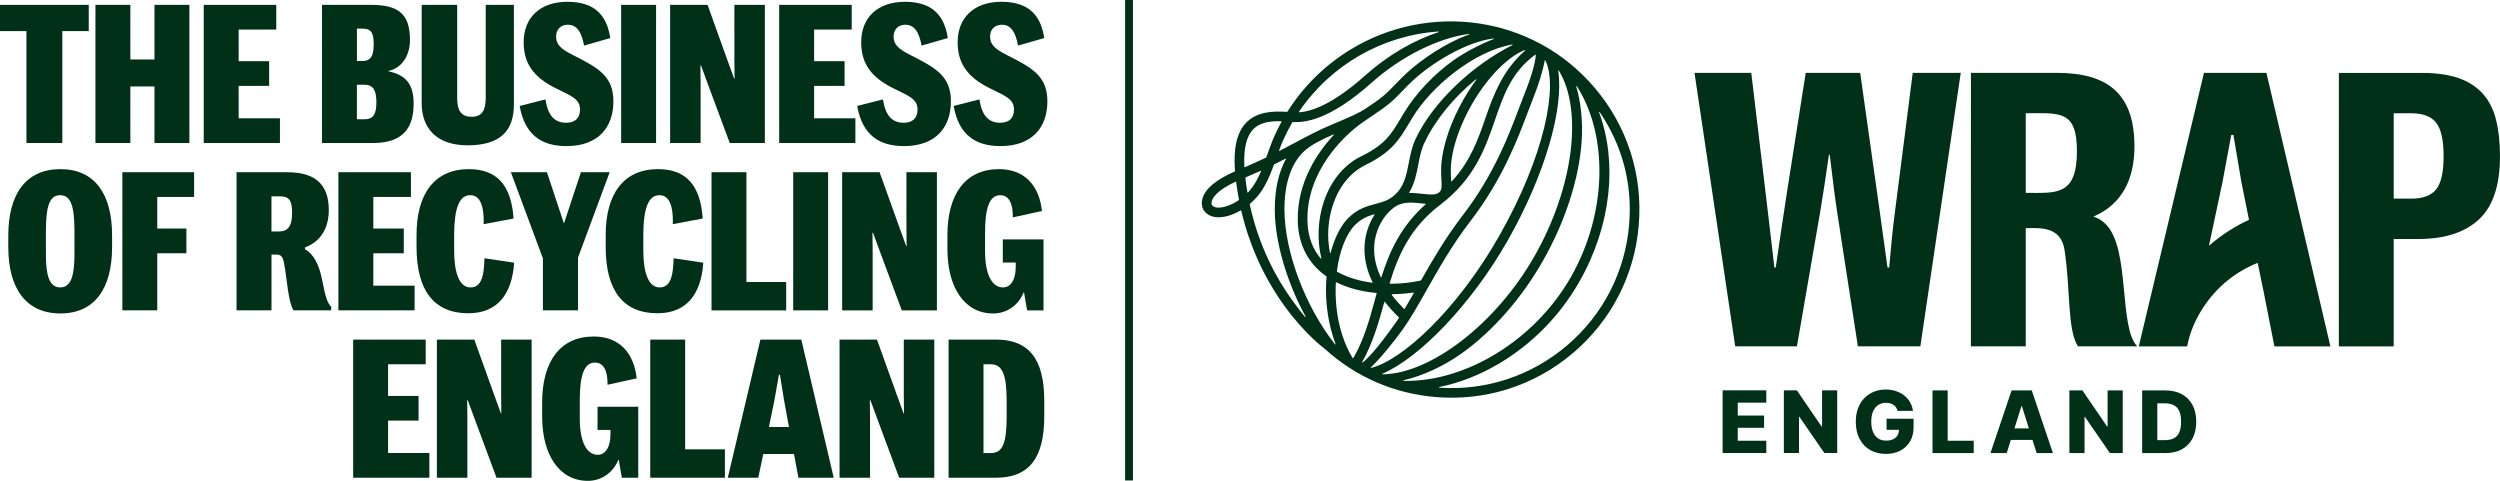 <?xml version="1.0" encoding="UTF-8"?>
<svg id="Layer_2" data-name="Layer 2" xmlns="http://www.w3.org/2000/svg" viewBox="0 0 1557.27 299.5">
  <defs>
    <style>
      .cls-1 {
        fill: #003118;
      }
    </style>
  </defs>
  <g id="Layer_1-2" data-name="Layer 1">
    <g>
      <rect class="cls-1" x="700.83" width="4.89" height="299.29"/>
      <g>
        <path class="cls-1" d="M16.46,19.38H0V3.03h55.28v16.34h-16.46v69.7h-22.35V19.38Z"/>
        <path class="cls-1" d="M59.45,3.03h21.75v34.01h15.02V3.03h21.75v86.05h-21.75v-35.21h-15.02v35.21h-21.75V3.03Z"/>
        <path class="cls-1" d="M126.9,3.03h45.19v15.38h-23.43v19.71h18.99v15.38h-18.99v20.19h25.72v15.38h-47.47V3.03Z"/>
        <path class="cls-1" d="M200.57,3.03h30.65c17.19,0,24.16,5.89,24.16,21.87,0,10.34-5.65,17.67-13.22,19.23v.36c11.3,2.28,15.5,8.77,15.5,20.07,0,14.42-6.01,24.52-25.24,24.52h-31.85V3.03ZM225.45,38.01c5.65,0,7.33-3.24,7.33-10.58s-1.8-9.61-7.09-9.61h-3.36v20.19h3.12ZM226.89,74.3c5.29,0,7.57-2.52,7.57-10.7,0-7.09-1.92-10.82-7.33-10.82h-4.81v21.51h4.57Z"/>
        <path class="cls-1" d="M262.67,64.2V3.03h22.11v57.93c0,8.17,2.64,11.78,9.01,11.78s8.77-3.85,8.77-12.02V3.03h17.55v62.13c0,16.46-8.65,25.36-28.84,25.36-18.75,0-28.6-10.09-28.6-26.32Z"/>
        <path class="cls-1" d="M323.68,66.01l16.1-4.09c1.56,10.58,6.01,14.54,12.98,14.54,5.17,0,8.53-2.64,8.53-8.17,0-6.25-4.45-8.17-14.42-12.98-15.74-7.57-20.67-16.95-20.67-29.08,0-15.14,10.09-25.12,27.28-25.12,18.75,0,24.76,10.34,26.68,22.59l-16.34,4.69c-1.56-8.41-4.45-13.1-10.34-12.98-4.33.12-7.09,3-7.09,7.45,0,4.81,3,7.69,10.46,11.42,15.38,7.81,25.24,12.86,25.24,28.84s-9.25,27.88-29.2,27.88c-15.5,0-25.96-6.85-29.2-25Z"/>
        <path class="cls-1" d="M386.92,3.03h21.75v86.05h-21.75V3.03Z"/>
        <path class="cls-1" d="M417.43,3.03h23.31l12.26,34.13,4.33,11.9h.24l-.12-11.78V3.03h18.99v86.05h-21.87l-13.58-36.53-4.33-11.78h-.36l.12,11.78v36.53h-18.99V3.03Z"/>
        <path class="cls-1" d="M485.35,3.03h45.19v15.38h-23.43v19.71h18.99v15.38h-18.99v20.19h25.72v15.38h-47.47V3.03Z"/>
        <path class="cls-1" d="M533.92,66.01l16.1-4.09c1.56,10.58,6.01,14.54,12.98,14.54,5.17,0,8.53-2.64,8.53-8.17,0-6.25-4.45-8.17-14.42-12.98-15.74-7.57-20.67-16.95-20.67-29.08,0-15.14,10.09-25.12,27.28-25.12,18.75,0,24.76,10.34,26.68,22.59l-16.34,4.69c-1.56-8.41-4.45-13.1-10.34-12.98-4.33.12-7.09,3-7.09,7.45,0,4.81,3,7.69,10.46,11.42,15.38,7.81,25.24,12.86,25.24,28.84s-9.25,27.88-29.2,27.88c-15.5,0-25.96-6.85-29.2-25Z"/>
        <path class="cls-1" d="M594.01,66.01l16.1-4.09c1.56,10.58,6.01,14.54,12.98,14.54,5.17,0,8.53-2.64,8.53-8.17,0-6.25-4.45-8.17-14.42-12.98-15.74-7.57-20.67-16.95-20.67-29.08,0-15.14,10.09-25.12,27.28-25.12,18.75,0,24.76,10.34,26.68,22.59l-16.34,4.69c-1.56-8.41-4.45-13.1-10.34-12.98-4.33.12-7.09,3-7.09,7.45,0,4.81,3,7.69,10.46,11.42,15.38,7.81,25.24,12.86,25.24,28.84s-9.25,27.88-29.2,27.88c-15.5,0-25.96-6.85-29.2-25Z"/>
        <path class="cls-1" d="M5.16,153.91v-7.21c0-25.6,10.82-41.34,32.45-41.34s32.21,15.74,32.21,41.34v7.21c0,25.6-10.7,41.34-32.21,41.34s-32.45-15.74-32.45-41.34ZM46.38,158.72v-14.66c0-14.78-1.92-22.47-8.89-22.47s-8.89,7.69-8.89,22.47v14.66c0,12.5,2.04,20.31,8.89,20.31s8.89-7.69,8.89-20.31Z"/>
        <path class="cls-1" d="M76.2,107.28h44.71v15.38h-22.95v19.71h18.15v15.38h-18.15v35.57h-21.75v-86.05Z"/>
        <path class="cls-1" d="M147.35,193.33v-86.05h31.61c17.79,0,25.84,7.93,25.84,23.55,0,11.78-5.41,19.83-14.9,23.31l.12,1.2c5.17,2.64,8.77,9.49,10.58,18.75,2.16,11.18,3.36,14.66,5.77,17.07l-.12,2.16h-23.43c-1.68-2.76-2.64-7.33-3.49-12.98-.84-5.29-1.44-11.66-2.28-15.74-.84-4.93-2.04-6.01-4.81-6.01h-3.12v34.73h-21.75ZM173.67,144.18c5.53,0,8.29-3,8.29-11.66s-2.64-10.22-7.81-10.22h-5.05v21.87h4.57Z"/>
        <path class="cls-1" d="M210.78,107.28h45.19v15.38h-23.43v19.71h18.99v15.38h-18.99v20.19h25.72v15.38h-47.47v-86.05Z"/>
        <path class="cls-1" d="M259.46,153.91v-7.45c0-25.72,11.18-41.1,32.57-41.1,17.43,0,26.44,9.85,27.88,30.77l-18.63,3.49c.36-14.18-3.61-18.03-8.41-18.03-6.97,0-9.97,8.65-9.97,24.88v9.73c0,13.7,3.24,22.83,10.1,22.83,6.01,0,8.53-5.17,8.77-18.15l18.51,2.76c-1.44,20.31-10.94,31.49-28.6,31.49-21.39,0-32.21-14.3-32.21-41.22Z"/>
        <path class="cls-1" d="M338.18,193.33v-32.69h-.12l-19.83-53.36h22.47l10.46,31.61h.24l10.46-31.61h17.91l-19.71,53.12v32.93h-21.87Z"/>
        <path class="cls-1" d="M377.29,153.91v-7.45c0-25.72,11.18-41.1,32.57-41.1,17.43,0,26.44,9.85,27.88,30.77l-18.63,3.49c.36-14.18-3.61-18.03-8.41-18.03-6.97,0-9.97,8.65-9.97,24.88v9.73c0,13.7,3.24,22.83,10.09,22.83,6.01,0,8.53-5.17,8.77-18.15l18.51,2.76c-1.44,20.31-10.94,31.49-28.6,31.49-21.39,0-32.21-14.3-32.21-41.22Z"/>
        <path class="cls-1" d="M443.21,107.28h21.75v68.38h24.76v17.67h-46.51v-86.05Z"/>
        <path class="cls-1" d="M494.09,107.28h21.75v86.05h-21.75v-86.05Z"/>
        <path class="cls-1" d="M524.59,107.28h23.31l12.26,34.13,4.33,11.9h.24l-.12-11.78v-34.25h18.99v86.05h-21.87l-13.58-36.53-4.33-11.78h-.36l.12,11.78v36.53h-18.99v-86.05Z"/>
        <path class="cls-1" d="M590.16,155.47v-9.01c0-25.48,11.18-41.1,32.09-41.1,16.34,0,25.12,10.58,26.8,26.08l-18.15,3.97c.12-9.01-2.64-13.82-7.81-13.82-6.85,0-9.49,8.05-9.49,23.68v11.3c0,14.42,4.33,22.47,11.18,22.47,4.81,0,7.93-4.81,7.93-12.74v-2.76h-8.05v-14.42h25.36v44.23h-10.22l-1.92-11.18h-.24c-3.61,8.77-11.3,13.1-18.99,13.1-18.15,0-28.48-16.7-28.48-39.78Z"/>
        <path class="cls-1" d="M219.98,211.53h45.19v15.38h-23.43v19.71h18.99v15.38h-18.99v20.19h25.72v15.38h-47.47v-86.05Z"/>
        <path class="cls-1" d="M272.14,211.53h23.31l12.26,34.13,4.33,11.9h.24l-.12-11.78v-34.25h18.99v86.05h-21.87l-13.58-36.53-4.33-11.78h-.36l.12,11.78v36.53h-18.99v-86.05Z"/>
        <path class="cls-1" d="M337.71,259.72v-9.01c0-25.48,11.18-41.1,32.09-41.1,16.34,0,25.12,10.58,26.8,26.08l-18.15,3.97c.12-9.01-2.64-13.82-7.81-13.82-6.85,0-9.49,8.05-9.49,23.68v11.3c0,14.42,4.33,22.47,11.18,22.47,4.81,0,7.93-4.81,7.93-12.74v-2.76h-8.05v-14.42h25.36v44.23h-10.22l-1.92-11.18h-.24c-3.61,8.77-11.3,13.1-18.99,13.1-18.15,0-28.48-16.7-28.48-39.78Z"/>
        <path class="cls-1" d="M405.04,211.53h21.75v68.38h24.76v17.67h-46.51v-86.05Z"/>
        <path class="cls-1" d="M494.57,282.8h-19.11l-3.12,14.78h-18.99l20.31-86.05h25.48l20.19,86.05h-21.99l-2.76-14.78ZM478.95,265.97h12.5l-3-16.34-2.64-16.22h-.6l-2.88,16.22-3.36,16.34Z"/>
        <path class="cls-1" d="M522.96,211.53h23.31l12.26,34.13,4.33,11.9h.24l-.12-11.78v-34.25h18.99v86.05h-21.87l-13.58-36.53-4.33-11.78h-.36l.12,11.78v36.53h-18.99v-86.05Z"/>
        <path class="cls-1" d="M590.88,211.53h29.56c20.67,0,30.04,12.38,30.04,37.98v9.85c0,25.84-9.37,38.22-30.04,38.22h-29.56v-86.05ZM617.32,282.19c7.33,0,9.73-6.25,9.73-22.95v-9.85c0-16.34-2.88-22.47-9.73-22.47h-4.69v55.28h4.69Z"/>
      </g>
      <g>
        <path class="cls-1" d="M1176.77,166.64h-1.02c0,.07-8.21-59.69-17.02-121.26h-33.93c-11.6,73.79-12.79,80.66-18.69,121.27l-.83-.02c0,.06-6.31-54.47-14.41-121.26h-35.36s25.37,170.37,25.37,170.37h38.44c18.22-105.39,14.25-81.07,19.95-119.35h.48c4.74,38.28,1.29,14.01,17.54,119.35h38.91s25.17-170.36,25.17-170.36h-29.92c-14.25,112.77-11.14,83.61-14.68,121.25"/>
        <path class="cls-1" d="M1303.99,134.91c18-7.68,25.57-23.51,25.57-43.65,0-32.6-16.23-45.87-48.55-45.88h-53.31s-.02,170.36-.02,170.36h34.17s0-73.59,0-73.59c8.42-.12,21.84-1.49,24.17,13.56,3.79,24.46,1.59,49.47,8.34,60.01,0,.02.03.03.05.03h36.88c-11.74-12.23-4.12-60.62-19.64-76.15-2.14-2.14-4.67-3.75-7.67-4.7M1261.86,120.13v-49.59c21.08,0,31.87-2.21,31.87,23.62,0,28.16-13.09,25.97-31.87,25.97"/>
        <path class="cls-1" d="M1554.78,74.5c-1.66-6.51-4.43-11.92-8.3-16.21-3.88-4.29-8.9-7.51-15.07-9.66-6.17-2.14-13.76-3.22-22.78-3.22h-51.73s-.02,170.37-.02,170.37h34.17s0-66.91,0-66.91h15.42c16.3,0,28.83-4.05,37.61-12.15,8.78-8.1,13.18-21.21,13.18-39.33,0-8.74-.83-16.36-2.49-22.88M1517.52,117.93c-3.08,3.86-8.19,5.79-15.31,5.79h-11.15s0-53.15,0-53.15h11.15c7.12,0,12.22,1.97,15.31,5.91,3.08,3.94,4.62,10.87,4.62,20.79,0,9.92-1.54,16.82-4.63,20.67"/>
        <path class="cls-1" d="M1372.87,45.4l-40.6,170.36h30.13s.67-3.15.67-3.15c3.34-13.84,12.29-28.05,24.64-38.02,5.63-4.55,11.99-8.19,18.63-10.86,1.27,6.11,2.56,12.22,3.77,18.35l6.64,33.69h34.88s-39.85-170.37-39.85-170.37h-38.91ZM1375.98,153.09l8.51-40.06,5.38-28.99h1.34s4.9,28.99,4.9,28.99l4.8,23.89c-8.3,3.83-16.91,9.14-24.94,16.17"/>
        <path class="cls-1" d="M993.38,54.73c-38.74-45.65-103.53-53.41-151.92-24-16.11,9.79-29.51,22.99-39.41,38.7-.1.16-.27.25-.46.24-8.52-.62-18.51-.12-25.12,6.53-5.97,6.01-8.32,16.01-7.17,30.53-11.72,5.12-18.53,10.79-20.26,16.89-1.19,4.19.48,6.94,1.02,7.68,1.82,2.5,4.72,3.89,8.42,4.03.21,0,.41.01.62.01,4.24,0,9.1-1.58,13.7-4.26.16-.09.35,0,.39.17,6.19,26.46,17.47,46.32,26.85,59.25,12.32,17,23.72,25.7,25.11,26.73,19.28,17.56,43.23,27.97,69.29,30.11,30.33,2.49,60.87-6.63,85.39-27.43,23.87-20.25,38.42-48.59,40.98-79.79,2.56-31.2-7.19-61.53-27.44-85.39M771.47,124.81c-4.68,3.09-9.49,4.63-12.76,4.52-1.81-.07-3.08-.59-3.77-1.56,0,0-.58-.88-.09-2.54.67-2.32,3.54-6.8,14.86-12.08.13-.06.27.03.29.16.47,3.75,1.05,7.39,1.73,10.93.04.22-.06.45-.24.57M956.65,34.21c-.15,3.37-1.69,11.01-7.18,24.66-1.03,2.56-2.13,5.48-3.3,8.59-6.22,16.5-15.6,41.44-35.08,66.74-10.52,13.68-18.6,27.56-25.7,40.08-.16.29-.44.49-.76.55-6.1,1.29-12.33,1.93-18.6,1.92-.26,0-.44-.25-.37-.5,5.33-17.44,12.95-34.64,31.51-48.72,21.49-16.31,28.12-35.55,33.97-52.52,5.27-15.3,10.14-29.89,25.17-40.95.14-.1.33,0,.32.17M854.97,175.85c.07.14-.04.31-.2.29-6.54-.89-14.57-2.79-21.74-6.8-.19-.11-.3-.33-.27-.54,1.65-12.5,5.78-23.13,11.33-28.69,3.96-3.96,7.84-5.47,11.86-6.61.18-.05.32.14.22.3-3.73,5.84-5.96,12.8-6.21,19.98-.21,5.83.81,13.41,5.01,22.08M855.97,153.98c.34-9.62,4.78-18.72,11.87-24.36,5.38-4.28,11.64-3.58,17.69-2.92.78.09,1.57.17,2.36.25.17.01.24.23.11.35-15.41,13.67-22.5,29.4-27.51,45.34-.06.18-.3.19-.38.03-2.95-6.28-4.36-12.55-4.14-18.68M897.88,111.96c.25,4.72.25,6.28-1.34,7.8-1.97,1.9-5.87,1.47-10.37.98-2.54-.28-5.32-.58-8.2-.52-.16,0-.25-.16-.17-.3,3.32-5.41,4.51-11.49,5.66-17.41.92-4.71,1.78-9.16,3.66-13.2,6.74-14.45,18.35-28.54,32.18-39.87.18-.15.43.09.29.28-1.26,1.71-2.51,3.5-3.73,5.36-11.21,17.03-18.18,36.62-18.18,51.11,0,2.22.1,4.1.19,5.77M880.6,182.73c-1.92,3.36-3.8,6.61-5.66,9.68-.06.11-.22.13-.31.04-2.87-2.86-5.42-5.74-7.64-8.65-.17-.22-.01-.53.26-.53,4.36-.05,8.71-.4,13-1.03.28-.04.48.25.34.49M949.98,31.54c-13.39,11.6-19.41,26.68-24.51,41.49-4.63,13.45-9.4,27.26-21.17,39.98-.12.13-.34.06-.35-.12-.02-.41-.04-.83-.06-1.25-.08-1.59-.18-3.4-.18-5.46,0-13.38,6.59-31.7,17.19-47.8,8.92-13.54,20-23.82,28.88-27.19.21-.08.37.19.2.34M942.1,28.08c-24.77,12.46-49.61,35.53-60.42,58.69-2.19,4.7-3.17,9.73-4.12,14.59-1.33,6.82-2.58,13.26-7,18.29-4.29,4.87-8.67,6.03-13.74,7.37-5.21,1.38-11.11,2.94-17,8.83-4.73,4.73-8.54,12.42-10.97,21.64-.05.2-.35.2-.39,0-1.99-9.74-1.36-20.58,1.98-30.34,3.86-11.27,10.97-19.91,20.02-24.33,16.57-8.1,21.24-15.96,27.16-25.92.69-1.16,1.4-2.36,2.16-3.6,11.92-19.59,38.28-41.34,62.19-45.59.23-.04.34.27.13.37M930.37,24.36c-8.85,3.29-19.2,9.09-24.88,13.13-12.31,8.78-23.55,20.69-30.84,32.67-.77,1.26-1.49,2.48-2.19,3.65-5.83,9.8-9.68,16.28-24.63,23.59-10.5,5.13-18.69,15-23.07,27.79-3.93,11.47-4.44,24.34-1.68,35.68.05.2-.21.34-.35.18-4.83-5.64-8.11-13.28-8.32-23.61-.62-30.95,22.99-52.31,30.24-58.11,2.92-2.34,6.39-4.67,9.74-6.92,3.68-2.47,7.49-5.03,10.76-7.71,3.22-2.63,6.11-5.64,8.92-8.55,1.86-1.93,3.78-3.93,5.73-5.74,12.18-11.29,33.35-24.3,50.47-26.43.24-.03.32.3.1.39M809.11,69.65c19.69-29.08,51.83-47.63,86.94-50.02.24-.02.3.32.07.39-15.64,5.09-31.6,14.39-45.67,26.94-20.82,18.58-33.8,22.44-41.17,23-.16.01-.27-.18-.18-.32M804.96,76.26c.09-.16.27-.25.45-.24,7.18.39,22.55-.92,49.05-24.57,18.14-16.19,41.18-27.71,60.56-30.33.24-.03.32.31.09.38-14.24,5-29.55,15.35-39.4,24.48-2.08,1.93-4.06,3.99-5.98,5.99-2.8,2.91-5.45,5.66-8.39,8.07-3.03,2.48-6.68,4.94-10.21,7.31h0c-4.49,3.08-10.85,5.76-17.59,8.6-1.13.48-2.26.95-3.39,1.44h0c-8.6,3.55-15.67,7.34-23.16,11.35-3.13,1.68-6.41,3.43-9.98,5.27-.16.08-.35-.08-.29-.25.82-2.21,1.64-4.34,2.54-6.36,1.71-3.85,3.61-7.56,5.69-11.14M775.14,103.97c-.6-11.27,1.27-19.18,5.59-23.53,3.6-3.62,8.94-5.16,17.38-4.92.15,0,.25.17.17.3-1.62,2.97-3.13,6.01-4.52,9.13-1.82,4.1-3.38,8.64-4.91,12.92-.06.15-.16.27-.3.34-3.94,1.89-8.28,3.86-13.13,5.94-.13.06-.28-.04-.29-.18M777.02,119.78c-.49-2.89-.92-5.86-1.26-8.89-.02-.19.09-.37.26-.45,3.3-1.38,6.35-2.72,9.22-4.02.16-.08.33.1.26.26-1.87,4.38-4.03,8.47-6.84,11.79-.42.5-.86.97-1.3,1.43-.11.12-.32.06-.34-.11M812.93,197.43c-2.58-3.07-5.5-6.96-8.17-10.66-9.26-12.82-20.48-32.74-26.28-59.4-.03-.15.02-.31.14-.41,1.66-1.41,3.22-2.95,4.63-4.62,4.73-5.57,7.69-12.61,10.29-19.72.04-.11.12-.2.22-.25,2.48-1.22,4.8-2.4,7.01-3.55.18-.09.36.1.26.27-4.58,8.21-6.96,18.85-6.96,31.38,0,20.24,7.59,45.43,19.18,66.72.12.21-.17.41-.32.22M831.6,214.51c-18.57-23.51-31.51-57.86-31.51-84.03,0-16.1,4.15-28.56,11.99-36.03,4.42-4.22,11.3-7.57,18.49-10.7.2-.09.38.16.23.32-10.18,10.96-22.89,29.51-22.41,53.49.3,14.9,6.63,26.75,17.84,34.59.06.04.09.11.09.18-.1,1.12-.18,2.25-.24,3.38-.68,13.38,1.5,27.11,5.86,38.59.08.22-.2.38-.35.2M842.61,223.08c-7.87-12.92-11.4-29.74-10.51-47.1.15-.09.15-.08.29-.17,6.97,3.5,15.33,5.78,24.89,6.67.16.02.28.17.23.33-.45,1.65-.9,3.29-1.34,4.93-3.41,12.56-6.96,24.71-13.21,35.33-.08.13-.27.13-.35,0M848.79,225.8c-.17.13-.4-.06-.29-.25,6.51-11.5,10.44-25.04,13.78-37.38.05-.19.29-.23.4-.08,2.41,3.09,5.26,6.27,8.6,9.51.14.14.17.36.06.53-.79,1.19-1.57,2.35-2.35,3.45-11.48,16.19-17.59,22.26-20.19,24.23M853.98,228.79c6.15-5.74,15.29-17.23,19.91-23.75,4.93-6.96,9.77-15.5,14.89-24.55,7.45-13.17,15.89-28.1,27.08-42.64,20.02-26.01,29.6-51.45,35.94-68.28,1.15-3.07,2.25-5.97,3.25-8.46,2.93-7.29,6.01-16.74,7.17-23.42.03-.19.29-.23.38-.06,7.95,15.55-.13,59.14-28.85,109.53-26.55,46.58-60.5,77.24-79.59,81.99-.2.05-.33-.2-.18-.35M861.13,232.78c22.68-9.63,55.02-42.61,77.85-82.65,23.68-41.54,35.2-83.03,31.66-106.03-.03-.22.25-.33.37-.14,15,24.45,9.47,72.38-15.24,115.74-24.13,42.32-64.92,73.22-94.56,73.47-.22,0-.28-.3-.08-.39M874.42,237.24c-.23,0-.27-.35-.04-.4,11.32-2.59,24.74-8.51,36.68-17.12,19.05-13.73,36.78-33.99,49.92-57.05,13.95-24.46,22.56-50.92,24.23-74.49.88-12.29-.52-24.79-3.35-34.35-.06-.22.24-.36.36-.16,19.67,30.76,18.97,79.11-3.71,118.91-22.43,39.34-65.54,65.48-104.09,64.66M1014.82,139.64c-2.43,29.6-16.23,56.48-38.87,75.69-22.24,18.87-50.38,28.12-79.41,26.15-.23-.01-.25-.35-.03-.4,12.31-2.5,24.79-7.31,36.64-14.24,20.97-12.28,38.46-30.01,50.59-51.27,19.98-35.05,23.95-74.32,12.33-105.64-.08-.22.22-.38.35-.19,14.06,20.8,20.48,44.47,18.4,69.9"/>
        <g>
          <path class="cls-1" d="M1073.02,282.19v-39.03s27.22,0,27.22,0v7.66s-17.78,0-17.78,0v8s16.39,0,16.39,0v7.68s-16.39,0-16.39,0v8.02s17.78,0,17.78,0v7.66s-27.22,0-27.22,0Z"/>
          <path class="cls-1" d="M1144.41,243.16v39.03s-8.01,0-8.01,0l-15.53-22.53h-.25v22.53s-9.44,0-9.44,0v-39.03s8.12,0,8.12,0l15.36,22.49h.32v-22.49s9.42,0,9.42,0Z"/>
          <path class="cls-1" d="M1182.03,255.92c-.22-.8-.53-1.51-.95-2.13-.42-.62-.93-1.14-1.54-1.57s-1.31-.76-2.1-.98c-.79-.22-1.65-.33-2.59-.33-1.89,0-3.53.46-4.91,1.37-1.38.91-2.44,2.24-3.19,3.99s-1.12,3.87-1.13,6.36c0,2.5.36,4.64,1.09,6.4.72,1.77,1.77,3.11,3.14,4.04,1.37.93,3.04,1.39,4.99,1.39,1.73,0,3.19-.28,4.39-.85,1.2-.57,2.11-1.37,2.73-2.41.62-1.04.93-2.27.93-3.68l1.75.21h-9.49s0-6.88,0-6.88h16.83s0,5.17,0,5.17c0,3.49-.74,6.49-2.22,8.98-1.48,2.49-3.51,4.4-6.1,5.74-2.59,1.33-5.56,2-8.91,2-3.72,0-6.99-.81-9.82-2.42s-5.02-3.92-6.59-6.91-2.36-6.55-2.36-10.66c0-3.2.48-6.04,1.43-8.53.95-2.48,2.28-4.59,3.99-6.32,1.71-1.73,3.69-3.04,5.95-3.93,2.26-.89,4.69-1.33,7.29-1.33,2.26,0,4.37.32,6.32.97,1.95.65,3.68,1.56,5.18,2.75,1.51,1.18,2.73,2.59,3.67,4.21.94,1.63,1.52,3.41,1.75,5.36h-9.55Z"/>
          <path class="cls-1" d="M1203.78,282.2v-39.03s9.44,0,9.44,0v31.37s16.23,0,16.23,0v7.66s-25.67,0-25.67,0Z"/>
          <path class="cls-1" d="M1250.01,282.21h-10.14s13.17-39.03,13.17-39.03h12.56s13.16,39.03,13.16,39.03h-10.14s-9.16-29.2-9.16-29.2h-.3l-9.15,29.2ZM1248.66,266.85h21.19s0,7.17,0,7.17h-21.19s0-7.17,0-7.17Z"/>
          <path class="cls-1" d="M1322.27,243.18v39.03s-8.01,0-8.01,0l-15.53-22.53h-.25v22.53s-9.44,0-9.44,0v-39.03s8.12,0,8.12,0l15.36,22.49h.32v-22.49s9.42,0,9.42,0Z"/>
          <path class="cls-1" d="M1348.8,282.22h-14.43s0-39.03,0-39.03h14.41c3.98,0,7.4.78,10.28,2.34,2.88,1.56,5.1,3.79,6.66,6.71,1.56,2.92,2.34,6.4,2.34,10.45,0,4.07-.78,7.56-2.34,10.48-1.56,2.92-3.78,5.16-6.66,6.72-2.88,1.56-6.31,2.33-10.27,2.33ZM1343.8,274.17h4.63c2.19,0,4.04-.37,5.56-1.11,1.52-.74,2.67-1.96,3.45-3.64.78-1.68,1.17-3.93,1.17-6.74,0-2.81-.39-5.05-1.18-6.72-.79-1.67-1.95-2.88-3.48-3.62-1.53-.74-3.41-1.12-5.65-1.12h-4.5s0,22.95,0,22.95Z"/>
        </g>
      </g>
    </g>
  </g>
</svg>